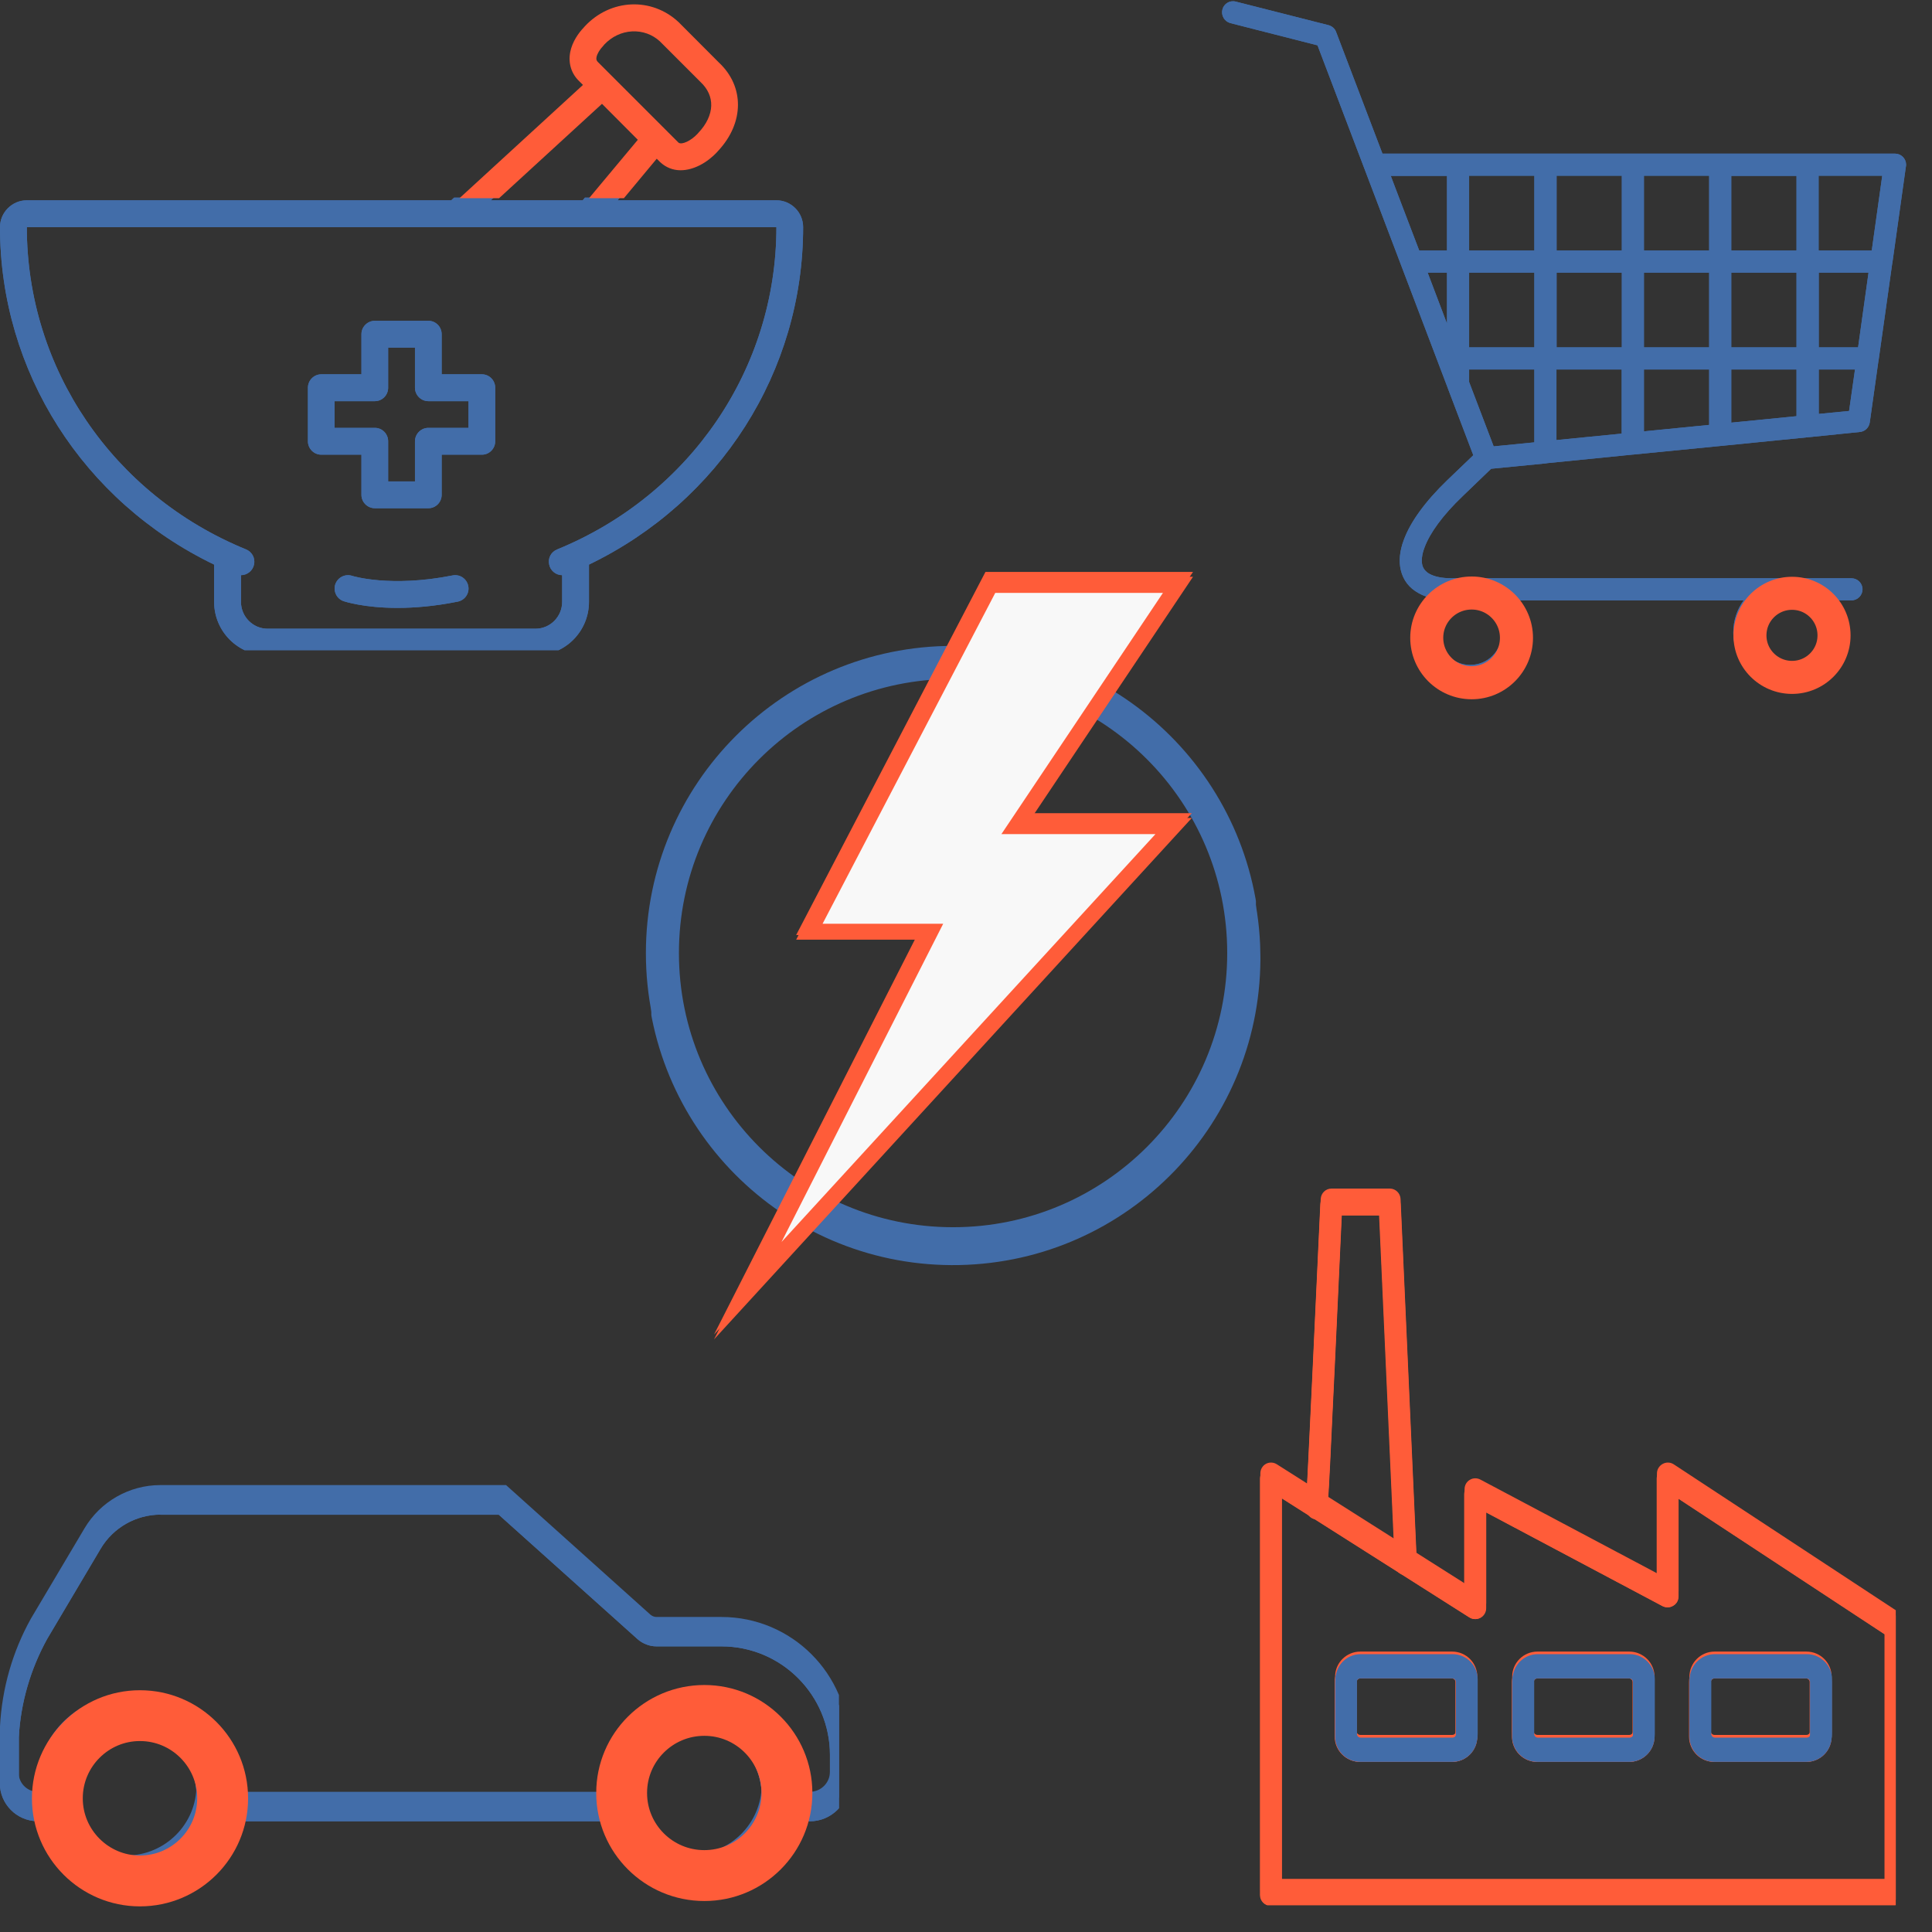 <?xml version="1.0" encoding="UTF-8"?>
<svg xmlns="http://www.w3.org/2000/svg" xmlns:xlink="http://www.w3.org/1999/xlink" width="75" zoomAndPan="magnify" viewBox="0 0 56.25 56.25" height="75" preserveAspectRatio="xMidYMid meet" version="1.0">
  <rect x="0" y="0" width="56.25" height="56.25" fill="#333333" stroke="none"/>
  <defs>
    <clipPath id="464dd73baf">
      <path d="M 0 5.754 L 23.684 5.754 L 23.684 18.93 L 0 18.93 Z M 0 5.754 " clip-rule="nonzero"></path>
    </clipPath>
    <clipPath id="5111a6f05e">
      <path d="M 0 5.754 L 23.684 5.754 L 23.684 18.93 L 0 18.93 Z M 0 5.754 " clip-rule="nonzero"></path>
    </clipPath>
    <clipPath id="3eff832e21">
      <path d="M 0 0 L 23.684 0 L 23.684 5.77 L 0 5.77 Z M 0 0 " clip-rule="nonzero"></path>
    </clipPath>
    <clipPath id="9c3db9759a">
      <path d="M 36.691 42 L 55.195 42 L 55.195 55.469 L 36.691 55.469 Z M 36.691 42 " clip-rule="nonzero"></path>
    </clipPath>
    <clipPath id="6c79953dde">
      <path d="M 38 34.746 L 42 34.746 L 42 46 L 38 46 Z M 38 34.746 " clip-rule="nonzero"></path>
    </clipPath>
    <clipPath id="2f2c4263ca">
      <path d="M 36.68 42 L 55.184 42 L 55.184 55.469 L 36.68 55.469 Z M 36.68 42 " clip-rule="nonzero"></path>
    </clipPath>
    <clipPath id="3c3309d2ab">
      <path d="M 38 34.746 L 42 34.746 L 42 46 L 38 46 Z M 38 34.746 " clip-rule="nonzero"></path>
    </clipPath>
    <clipPath id="4d95edb5bf">
      <path d="M 36.691 42 L 55.195 42 L 55.195 55.312 L 36.691 55.312 Z M 36.691 42 " clip-rule="nonzero"></path>
    </clipPath>
    <clipPath id="82e8d5f257">
      <path d="M 38 34.59 L 42 34.59 L 42 46 L 38 46 Z M 38 34.59 " clip-rule="nonzero"></path>
    </clipPath>
    <clipPath id="9b6a146f72">
      <path d="M 37.801 47.379 L 54.086 47.379 L 54.086 52.559 L 37.801 52.559 Z M 37.801 47.379 " clip-rule="nonzero"></path>
    </clipPath>
    <clipPath id="0e9357e6fa">
      <path d="M 0 43.48 L 24.426 43.48 L 24.426 55 L 0 55 Z M 0 43.48 " clip-rule="nonzero"></path>
    </clipPath>
    <clipPath id="ea438936e4">
      <path d="M 35.535 0 L 55.512 0 L 55.512 19.984 L 35.535 19.984 Z M 35.535 0 " clip-rule="nonzero"></path>
    </clipPath>
    <clipPath id="32dd9e6ec2">
      <path d="M 41.059 16.785 L 44.633 16.785 L 44.633 20.359 L 41.059 20.359 Z M 41.059 16.785 " clip-rule="nonzero"></path>
    </clipPath>
    <clipPath id="77f2960f3e">
      <path d="M 42.848 16.785 C 41.859 16.785 41.059 17.586 41.059 18.57 C 41.059 19.559 41.859 20.359 42.848 20.359 C 43.832 20.359 44.633 19.559 44.633 18.57 C 44.633 17.586 43.832 16.785 42.848 16.785 Z M 42.848 16.785 " clip-rule="nonzero"></path>
    </clipPath>
    <clipPath id="aa3fae3ea6">
      <path d="M 0 43.172 L 24.426 43.172 L 24.426 55 L 0 55 Z M 0 43.172 " clip-rule="nonzero"></path>
    </clipPath>
    <clipPath id="4601e2c830">
      <path d="M 0.93 49.211 L 7.223 49.211 L 7.223 55.504 L 0.93 55.504 Z M 0.93 49.211 " clip-rule="nonzero"></path>
    </clipPath>
    <clipPath id="676c5370f0">
      <path d="M 4.074 49.211 C 2.34 49.211 0.93 50.621 0.93 52.359 C 0.93 54.094 2.34 55.504 4.074 55.504 C 5.812 55.504 7.223 54.094 7.223 52.359 C 7.223 50.621 5.812 49.211 4.074 49.211 Z M 4.074 49.211 " clip-rule="nonzero"></path>
    </clipPath>
    <clipPath id="9d79e0b24c">
      <path d="M 17.359 49.059 L 23.652 49.059 L 23.652 55.348 L 17.359 55.348 Z M 17.359 49.059 " clip-rule="nonzero"></path>
    </clipPath>
    <clipPath id="513fd4ac6b">
      <path d="M 20.508 49.059 C 18.77 49.059 17.359 50.465 17.359 52.203 C 17.359 53.941 18.77 55.348 20.508 55.348 C 22.242 55.348 23.652 53.941 23.652 52.203 C 23.652 50.465 22.242 49.059 20.508 49.059 Z M 20.508 49.059 " clip-rule="nonzero"></path>
    </clipPath>
    <clipPath id="24e9d67f2e">
      <path d="M 50.469 16.793 L 53.879 16.793 L 53.879 20.203 L 50.469 20.203 Z M 50.469 16.793 " clip-rule="nonzero"></path>
    </clipPath>
    <clipPath id="72a6a7f893">
      <path d="M 52.176 16.793 C 51.234 16.793 50.469 17.555 50.469 18.5 C 50.469 19.441 51.234 20.203 52.176 20.203 C 53.117 20.203 53.879 19.441 53.879 18.5 C 53.879 17.555 53.117 16.793 52.176 16.793 Z M 52.176 16.793 " clip-rule="nonzero"></path>
    </clipPath>
    <clipPath id="8d54ada062">
      <path d="M 37.812 47.297 L 54.094 47.297 L 54.094 52.48 L 37.812 52.48 Z M 37.812 47.297 " clip-rule="nonzero"></path>
    </clipPath>
    <clipPath id="72e2fed178">
      <path d="M 18.805 18.805 L 36.566 18.805 L 36.566 36.566 L 18.805 36.566 Z M 18.805 18.805 " clip-rule="nonzero"></path>
    </clipPath>
    <clipPath id="8a95b4ae75">
      <path d="M 27.75 18.805 C 22.809 18.805 18.805 22.809 18.805 27.75 C 18.805 32.691 22.809 36.695 27.75 36.695 C 32.691 36.695 36.695 32.691 36.695 27.75 C 36.695 22.809 32.691 18.805 27.75 18.805 Z M 27.75 18.805 " clip-rule="nonzero"></path>
    </clipPath>
    <clipPath id="e54ab2b47b">
      <path d="M 18 18 L 37 18 L 37 37 L 18 37 Z M 18 18 " clip-rule="nonzero"></path>
    </clipPath>
    <clipPath id="d5442353cd">
      <path d="M 36.871 36.656 L 19.113 37.008 L 18.758 19.25 L 36.52 18.895 Z M 36.871 36.656 " clip-rule="nonzero"></path>
    </clipPath>
    <clipPath id="23a5dd7c1e">
      <path d="M 36.871 36.656 L 18.984 37.012 L 18.629 19.125 L 36.516 18.77 Z M 36.871 36.656 " clip-rule="nonzero"></path>
    </clipPath>
    <clipPath id="973d651686">
      <path d="M 27.926 36.832 C 32.867 36.734 36.793 32.652 36.695 27.711 C 36.594 22.773 32.512 18.848 27.574 18.945 C 22.633 19.043 18.707 23.129 18.809 28.066 C 18.906 33.008 22.988 36.93 27.926 36.832 Z M 27.926 36.832 " clip-rule="nonzero"></path>
    </clipPath>
    <clipPath id="1ea0d2d4b1">
      <path d="M 20.691 16.652 L 34.754 16.652 L 34.754 38.855 L 20.691 38.855 Z M 20.691 16.652 " clip-rule="nonzero"></path>
    </clipPath>
    <clipPath id="a1398a946c">
      <path d="M 21.43 17.172 L 34.012 17.172 L 34.012 37.895 L 21.43 37.895 Z M 21.43 17.172 " clip-rule="nonzero"></path>
    </clipPath>
    <clipPath id="2cf44a57cb">
      <path d="M 20.691 16.793 L 34.754 16.793 L 34.754 38.996 L 20.691 38.996 Z M 20.691 16.793 " clip-rule="nonzero"></path>
    </clipPath>
  </defs>
  <g clip-path="url(#464dd73baf)">
    <path fill="#426da9" d="M 16.223 15.996 C 16.047 16.066 15.949 16.246 15.988 16.43 C 16.02 16.613 16.184 16.746 16.367 16.746 L 16.367 17.523 C 16.367 17.953 16.02 18.305 15.59 18.305 L 7.793 18.305 C 7.363 18.305 7.016 17.953 7.016 17.523 L 7.016 16.746 C 7.199 16.746 7.363 16.613 7.398 16.43 C 7.434 16.246 7.336 16.066 7.164 15.996 C 3.285 14.41 0.781 10.727 0.781 6.613 L 22.605 6.613 C 22.605 10.727 20.098 14.41 16.223 15.996 Z M 17.527 2.863 L 18.57 3.91 L 16.965 5.832 L 14.289 5.832 Z M 17.414 1.652 C 17.375 1.613 17.352 1.578 17.367 1.504 C 17.387 1.406 17.457 1.285 17.566 1.172 L 17.594 1.137 C 17.812 0.906 18.098 0.77 18.402 0.754 C 18.707 0.734 18.996 0.844 19.211 1.043 L 20.391 2.219 C 20.609 2.426 20.715 2.66 20.707 2.922 C 20.699 3.18 20.57 3.457 20.34 3.699 L 20.309 3.734 C 20.117 3.941 19.844 4.066 19.754 3.992 Z M 22.605 5.832 L 17.98 5.832 L 19.121 4.461 L 19.219 4.559 C 19.395 4.723 19.602 4.793 19.816 4.793 C 20.191 4.793 20.59 4.578 20.879 4.266 L 20.91 4.23 C 21.672 3.414 21.676 2.355 20.93 1.66 L 19.754 0.48 C 18.969 -0.25 17.773 -0.195 17.027 0.605 L 16.996 0.641 C 16.848 0.797 16.664 1.047 16.602 1.355 C 16.539 1.684 16.637 1.992 16.871 2.211 L 16.973 2.312 L 13.137 5.832 L 0.781 5.832 C 0.352 5.832 0 6.184 0 6.613 C 0 10.82 2.426 14.602 6.234 16.438 L 6.234 17.523 C 6.234 18.387 6.934 19.082 7.793 19.082 L 15.59 19.082 C 16.449 19.082 17.148 18.387 17.148 17.523 L 17.148 16.438 C 20.957 14.602 23.383 10.82 23.383 6.613 C 23.383 6.184 23.035 5.832 22.605 5.832 " fill-opacity="1" fill-rule="nonzero"></path>
  </g>
  <path fill="#426da9" d="M 13.176 16.754 C 11.367 17.113 10.266 16.77 10.254 16.766 C 10.051 16.699 9.832 16.809 9.762 17.012 C 9.695 17.215 9.805 17.438 10.008 17.504 C 10.043 17.516 10.605 17.699 11.574 17.699 C 12.062 17.699 12.652 17.652 13.328 17.516 C 13.539 17.473 13.676 17.27 13.633 17.059 C 13.59 16.848 13.387 16.711 13.176 16.754 " fill-opacity="1" fill-rule="nonzero"></path>
  <path fill="#426da9" d="M 9.742 11.68 L 10.914 11.68 C 11.129 11.68 11.301 11.504 11.301 11.289 L 11.301 10.121 L 12.082 10.121 L 12.082 11.289 C 12.082 11.504 12.258 11.68 12.473 11.68 L 13.641 11.68 L 13.641 12.457 L 12.473 12.457 C 12.258 12.457 12.082 12.633 12.082 12.848 L 12.082 14.016 L 11.301 14.016 L 11.301 12.848 C 11.301 12.633 11.129 12.457 10.914 12.457 L 9.742 12.457 Z M 9.352 13.238 L 10.523 13.238 L 10.523 14.406 C 10.523 14.621 10.699 14.797 10.914 14.797 L 12.473 14.797 C 12.688 14.797 12.859 14.621 12.859 14.406 L 12.859 13.238 L 14.031 13.238 C 14.246 13.238 14.418 13.062 14.418 12.848 L 14.418 11.289 C 14.418 11.074 14.246 10.898 14.031 10.898 L 12.859 10.898 L 12.859 9.73 C 12.859 9.516 12.688 9.34 12.473 9.34 L 10.914 9.34 C 10.699 9.34 10.523 9.516 10.523 9.73 L 10.523 10.898 L 9.352 10.898 C 9.141 10.898 8.965 11.074 8.965 11.289 L 8.965 12.848 C 8.965 13.062 9.141 13.238 9.352 13.238 " fill-opacity="1" fill-rule="nonzero"></path>
  <g clip-path="url(#5111a6f05e)">
    <path fill="#426da9" d="M 16.223 15.996 C 16.047 16.066 15.949 16.246 15.988 16.43 C 16.02 16.613 16.184 16.746 16.367 16.746 L 16.367 17.523 C 16.367 17.953 16.02 18.305 15.59 18.305 L 7.793 18.305 C 7.363 18.305 7.016 17.953 7.016 17.523 L 7.016 16.746 C 7.199 16.746 7.363 16.613 7.398 16.43 C 7.434 16.246 7.336 16.066 7.164 15.996 C 3.285 14.41 0.781 10.727 0.781 6.613 L 22.605 6.613 C 22.605 10.727 20.098 14.41 16.223 15.996 Z M 17.527 2.863 L 18.57 3.91 L 16.965 5.832 L 14.289 5.832 Z M 17.414 1.652 C 17.375 1.613 17.352 1.578 17.367 1.504 C 17.387 1.406 17.457 1.285 17.566 1.172 L 17.594 1.137 C 17.812 0.906 18.098 0.77 18.402 0.754 C 18.707 0.734 18.996 0.844 19.211 1.043 L 20.391 2.219 C 20.609 2.426 20.715 2.66 20.707 2.922 C 20.699 3.18 20.57 3.457 20.34 3.699 L 20.309 3.734 C 20.117 3.941 19.844 4.066 19.754 3.992 Z M 22.605 5.832 L 17.98 5.832 L 19.121 4.461 L 19.219 4.559 C 19.395 4.723 19.602 4.793 19.816 4.793 C 20.191 4.793 20.59 4.578 20.879 4.266 L 20.91 4.23 C 21.672 3.414 21.676 2.355 20.93 1.66 L 19.754 0.48 C 18.969 -0.25 17.773 -0.195 17.027 0.605 L 16.996 0.641 C 16.848 0.797 16.664 1.047 16.602 1.355 C 16.539 1.684 16.637 1.992 16.871 2.211 L 16.973 2.312 L 13.137 5.832 L 0.781 5.832 C 0.352 5.832 0 6.184 0 6.613 C 0 10.82 2.426 14.602 6.234 16.438 L 6.234 17.523 C 6.234 18.387 6.934 19.082 7.793 19.082 L 15.59 19.082 C 16.449 19.082 17.148 18.387 17.148 17.523 L 17.148 16.438 C 20.957 14.602 23.383 10.82 23.383 6.613 C 23.383 6.184 23.035 5.832 22.605 5.832 " fill-opacity="1" fill-rule="nonzero"></path>
  </g>
  <path fill="#426da9" d="M 13.176 16.754 C 11.367 17.113 10.266 16.77 10.254 16.766 C 10.051 16.699 9.832 16.809 9.762 17.012 C 9.695 17.215 9.805 17.438 10.008 17.504 C 10.043 17.516 10.605 17.699 11.574 17.699 C 12.062 17.699 12.652 17.652 13.328 17.516 C 13.539 17.473 13.676 17.27 13.633 17.059 C 13.59 16.848 13.387 16.711 13.176 16.754 " fill-opacity="1" fill-rule="nonzero"></path>
  <path fill="#426da9" d="M 9.742 11.68 L 10.914 11.68 C 11.129 11.68 11.301 11.504 11.301 11.289 L 11.301 10.121 L 12.082 10.121 L 12.082 11.289 C 12.082 11.504 12.258 11.68 12.473 11.68 L 13.641 11.68 L 13.641 12.457 L 12.473 12.457 C 12.258 12.457 12.082 12.633 12.082 12.848 L 12.082 14.016 L 11.301 14.016 L 11.301 12.848 C 11.301 12.633 11.129 12.457 10.914 12.457 L 9.742 12.457 Z M 9.352 13.238 L 10.523 13.238 L 10.523 14.406 C 10.523 14.621 10.699 14.797 10.914 14.797 L 12.473 14.797 C 12.688 14.797 12.859 14.621 12.859 14.406 L 12.859 13.238 L 14.031 13.238 C 14.246 13.238 14.418 13.062 14.418 12.848 L 14.418 11.289 C 14.418 11.074 14.246 10.898 14.031 10.898 L 12.859 10.898 L 12.859 9.73 C 12.859 9.516 12.688 9.34 12.473 9.34 L 10.914 9.34 C 10.699 9.34 10.523 9.516 10.523 9.73 L 10.523 10.898 L 9.352 10.898 C 9.141 10.898 8.965 11.074 8.965 11.289 L 8.965 12.848 C 8.965 13.062 9.141 13.238 9.352 13.238 " fill-opacity="1" fill-rule="nonzero"></path>
  <g clip-path="url(#3eff832e21)">
    <path fill="#ff5c39" d="M 16.223 16.156 C 16.047 16.227 15.949 16.406 15.988 16.59 C 16.02 16.773 16.184 16.906 16.367 16.906 L 16.367 17.684 C 16.367 18.113 16.02 18.465 15.59 18.465 L 7.793 18.465 C 7.363 18.465 7.016 18.113 7.016 17.684 L 7.016 16.906 C 7.199 16.906 7.363 16.773 7.398 16.59 C 7.434 16.406 7.336 16.227 7.164 16.156 C 3.285 14.57 0.781 10.887 0.781 6.773 L 22.605 6.773 C 22.605 10.887 20.098 14.57 16.223 16.156 Z M 17.527 3.023 L 18.57 4.07 L 16.965 5.992 L 14.289 5.992 Z M 17.414 1.812 C 17.375 1.773 17.352 1.738 17.367 1.664 C 17.387 1.566 17.457 1.445 17.566 1.332 L 17.594 1.297 C 17.812 1.066 18.098 0.93 18.402 0.914 C 18.707 0.898 18.996 1.004 19.211 1.203 L 20.391 2.383 C 20.609 2.586 20.715 2.824 20.707 3.082 C 20.699 3.34 20.57 3.617 20.34 3.859 L 20.309 3.895 C 20.117 4.102 19.844 4.227 19.754 4.152 Z M 22.605 5.992 L 17.98 5.992 L 19.121 4.621 L 19.219 4.719 C 19.395 4.883 19.602 4.957 19.816 4.957 C 20.191 4.957 20.59 4.738 20.879 4.426 L 20.91 4.391 C 21.672 3.574 21.676 2.516 20.93 1.82 L 19.754 0.641 C 18.969 -0.09 17.773 -0.035 17.027 0.766 L 16.996 0.801 C 16.848 0.957 16.664 1.207 16.602 1.516 C 16.539 1.844 16.637 2.152 16.871 2.371 L 16.973 2.473 L 13.137 5.992 L 0.781 5.992 C 0.352 5.992 0 6.344 0 6.773 C 0 10.98 2.426 14.766 6.234 16.598 L 6.234 17.684 C 6.234 18.547 6.934 19.246 7.793 19.246 L 15.59 19.246 C 16.449 19.246 17.148 18.547 17.148 17.684 L 17.148 16.598 C 20.957 14.766 23.383 10.98 23.383 6.773 C 23.383 6.344 23.035 5.992 22.605 5.992 " fill-opacity="1" fill-rule="nonzero"></path>
  </g>
  <g clip-path="url(#9c3db9759a)">
    <path fill="#ff5c39" d="M 37.32 54.859 L 54.879 54.859 L 54.879 47.582 L 48.871 43.633 L 48.871 46.484 C 48.871 46.594 48.816 46.695 48.719 46.75 C 48.625 46.809 48.508 46.812 48.41 46.762 L 43.27 44.031 L 43.27 46.824 C 43.27 46.941 43.207 47.047 43.105 47.102 C 43.004 47.156 42.883 47.152 42.785 47.09 L 37.32 43.621 Z M 55.191 55.488 L 37.008 55.488 C 36.836 55.488 36.695 55.348 36.695 55.176 L 36.695 43.051 C 36.695 42.938 36.758 42.832 36.855 42.777 C 36.957 42.723 37.078 42.727 37.176 42.785 L 42.641 46.254 L 42.641 43.508 C 42.641 43.398 42.699 43.297 42.793 43.238 C 42.887 43.184 43.004 43.18 43.102 43.23 L 48.242 45.961 L 48.242 43.051 C 48.242 42.938 48.309 42.832 48.41 42.773 C 48.512 42.723 48.633 42.727 48.73 42.789 L 55.363 47.148 C 55.453 47.207 55.504 47.305 55.504 47.41 L 55.504 55.176 C 55.504 55.348 55.363 55.488 55.191 55.488 " fill-opacity="1" fill-rule="nonzero"></path>
  </g>
  <path fill="#ff5c39" d="M 39.605 48.867 C 39.547 48.867 39.5 48.914 39.5 48.973 L 39.5 50.562 C 39.5 50.621 39.547 50.668 39.605 50.668 L 42.281 50.668 C 42.34 50.668 42.387 50.621 42.387 50.562 L 42.387 48.973 C 42.387 48.914 42.34 48.867 42.281 48.867 Z M 42.281 51.297 L 39.605 51.297 C 39.199 51.297 38.871 50.969 38.871 50.562 L 38.871 48.973 C 38.871 48.57 39.199 48.242 39.605 48.242 L 42.281 48.242 C 42.684 48.242 43.012 48.57 43.012 48.973 L 43.012 50.562 C 43.012 50.969 42.684 51.297 42.281 51.297 " fill-opacity="1" fill-rule="nonzero"></path>
  <path fill="#ff5c39" d="M 44.762 48.867 C 44.703 48.867 44.656 48.914 44.656 48.973 L 44.656 50.562 C 44.656 50.621 44.703 50.668 44.762 50.668 L 47.438 50.668 C 47.496 50.668 47.543 50.621 47.543 50.562 L 47.543 48.973 C 47.543 48.914 47.496 48.867 47.438 48.867 Z M 47.438 51.297 L 44.762 51.297 C 44.355 51.297 44.027 50.969 44.027 50.562 L 44.027 48.973 C 44.027 48.57 44.355 48.242 44.762 48.242 L 47.438 48.242 C 47.84 48.242 48.172 48.57 48.172 48.973 L 48.172 50.562 C 48.172 50.969 47.84 51.297 47.438 51.297 " fill-opacity="1" fill-rule="nonzero"></path>
  <path fill="#ff5c39" d="M 49.918 48.867 C 49.859 48.867 49.812 48.914 49.812 48.973 L 49.812 50.562 C 49.812 50.621 49.859 50.668 49.918 50.668 L 52.594 50.668 C 52.652 50.668 52.699 50.621 52.699 50.562 L 52.699 48.973 C 52.699 48.914 52.652 48.867 52.594 48.867 Z M 52.594 51.297 L 49.918 51.297 C 49.516 51.297 49.188 50.969 49.188 50.562 L 49.188 48.973 C 49.188 48.57 49.516 48.242 49.918 48.242 L 52.594 48.242 C 53 48.242 53.328 48.57 53.328 48.973 L 53.328 50.562 C 53.328 50.969 53 51.297 52.594 51.297 " fill-opacity="1" fill-rule="nonzero"></path>
  <g clip-path="url(#6c79953dde)">
    <path fill="#ff5c39" d="M 40.934 45.859 C 40.766 45.859 40.629 45.727 40.621 45.559 L 40.164 35.387 L 39.066 35.387 L 38.875 39.512 C 38.82 40.617 38.77 41.723 38.73 42.555 C 38.699 43.191 38.68 43.586 38.648 43.832 C 38.652 43.855 38.656 43.879 38.656 43.902 L 38.641 43.902 C 38.641 43.906 38.641 43.91 38.641 43.91 L 38.656 43.91 L 38.641 43.914 C 38.59 44.242 38.516 44.242 38.332 44.234 C 38.16 44.23 38.023 44.066 38.027 43.895 C 38.027 43.875 38.031 43.855 38.035 43.836 C 38.074 43.215 38.348 37.352 38.453 35.059 C 38.461 34.891 38.598 34.762 38.766 34.762 L 40.465 34.762 C 40.629 34.762 40.77 34.891 40.777 35.059 L 41.246 45.531 C 41.254 45.703 41.121 45.848 40.949 45.855 C 40.945 45.859 40.938 45.859 40.934 45.859 " fill-opacity="1" fill-rule="nonzero"></path>
  </g>
  <g clip-path="url(#2f2c4263ca)">
    <path fill="#ff5c39" d="M 37.312 54.859 L 54.867 54.859 L 54.867 47.582 L 48.863 43.633 L 48.863 46.484 C 48.863 46.594 48.805 46.695 48.711 46.75 C 48.617 46.809 48.5 46.812 48.402 46.762 L 43.258 44.031 L 43.258 46.824 C 43.258 46.941 43.195 47.047 43.094 47.102 C 42.996 47.156 42.871 47.152 42.777 47.09 L 37.312 43.621 Z M 55.18 55.488 L 36.996 55.488 C 36.824 55.488 36.684 55.348 36.684 55.176 L 36.684 43.051 C 36.684 42.938 36.746 42.832 36.848 42.777 C 36.945 42.723 37.07 42.727 37.164 42.785 L 42.629 46.254 L 42.629 43.508 C 42.629 43.398 42.688 43.297 42.781 43.238 C 42.875 43.184 42.992 43.18 43.09 43.23 L 48.234 45.961 L 48.234 43.051 C 48.234 42.938 48.297 42.832 48.398 42.773 C 48.5 42.723 48.625 42.727 48.719 42.789 L 55.352 47.148 C 55.441 47.207 55.496 47.305 55.496 47.41 L 55.496 55.176 C 55.496 55.348 55.355 55.488 55.18 55.488 " fill-opacity="1" fill-rule="nonzero"></path>
  </g>
  <path fill="#ff5c39" d="M 39.594 48.867 C 39.535 48.867 39.488 48.914 39.488 48.973 L 39.488 50.562 C 39.488 50.621 39.535 50.668 39.594 50.668 L 42.27 50.668 C 42.328 50.668 42.375 50.621 42.375 50.562 L 42.375 48.973 C 42.375 48.914 42.328 48.867 42.27 48.867 Z M 42.27 51.297 L 39.594 51.297 C 39.191 51.297 38.859 50.969 38.859 50.562 L 38.859 48.973 C 38.859 48.57 39.191 48.242 39.594 48.242 L 42.27 48.242 C 42.676 48.242 43.004 48.57 43.004 48.973 L 43.004 50.562 C 43.004 50.969 42.676 51.297 42.27 51.297 " fill-opacity="1" fill-rule="nonzero"></path>
  <path fill="#ff5c39" d="M 44.75 48.867 C 44.691 48.867 44.645 48.914 44.645 48.973 L 44.645 50.562 C 44.645 50.621 44.691 50.668 44.75 50.668 L 47.426 50.668 C 47.484 50.668 47.531 50.621 47.531 50.562 L 47.531 48.973 C 47.531 48.914 47.484 48.867 47.426 48.867 Z M 47.426 51.297 L 44.75 51.297 C 44.348 51.297 44.02 50.969 44.02 50.562 L 44.02 48.973 C 44.02 48.57 44.348 48.242 44.75 48.242 L 47.426 48.242 C 47.832 48.242 48.16 48.57 48.16 48.973 L 48.16 50.562 C 48.16 50.969 47.832 51.297 47.426 51.297 " fill-opacity="1" fill-rule="nonzero"></path>
  <path fill="#ff5c39" d="M 49.906 48.867 C 49.852 48.867 49.805 48.914 49.805 48.973 L 49.805 50.562 C 49.805 50.621 49.852 50.668 49.906 50.668 L 52.586 50.668 C 52.641 50.668 52.688 50.621 52.688 50.562 L 52.688 48.973 C 52.688 48.914 52.641 48.867 52.586 48.867 Z M 52.586 51.297 L 49.906 51.297 C 49.504 51.297 49.176 50.969 49.176 50.562 L 49.176 48.973 C 49.176 48.57 49.504 48.242 49.906 48.242 L 52.586 48.242 C 52.988 48.242 53.316 48.57 53.316 48.973 L 53.316 50.562 C 53.316 50.969 52.988 51.297 52.586 51.297 " fill-opacity="1" fill-rule="nonzero"></path>
  <g clip-path="url(#3c3309d2ab)">
    <path fill="#ff5c39" d="M 40.922 45.859 C 40.758 45.859 40.617 45.727 40.609 45.559 L 40.152 35.387 L 39.055 35.387 L 38.863 39.512 C 38.812 40.617 38.758 41.723 38.719 42.555 C 38.688 43.191 38.668 43.586 38.641 43.832 C 38.645 43.855 38.645 43.879 38.645 43.902 L 38.629 43.902 C 38.629 43.906 38.629 43.91 38.629 43.91 L 38.645 43.91 L 38.629 43.914 C 38.582 44.242 38.504 44.242 38.32 44.234 C 38.148 44.23 38.016 44.066 38.016 43.895 C 38.02 43.875 38.02 43.855 38.023 43.836 C 38.062 43.215 38.336 37.352 38.441 35.059 C 38.449 34.891 38.59 34.762 38.758 34.762 L 40.453 34.762 C 40.621 34.762 40.758 34.891 40.766 35.059 L 41.238 45.531 C 41.246 45.703 41.109 45.848 40.938 45.855 C 40.934 45.859 40.93 45.859 40.922 45.859 " fill-opacity="1" fill-rule="nonzero"></path>
  </g>
  <g clip-path="url(#4d95edb5bf)">
    <path fill="#ff5c39" d="M 37.32 54.703 L 54.879 54.703 L 54.879 47.426 L 48.871 43.48 L 48.871 46.328 C 48.871 46.438 48.816 46.539 48.719 46.598 C 48.625 46.652 48.508 46.656 48.41 46.605 L 43.27 43.875 L 43.27 46.672 C 43.27 46.785 43.207 46.891 43.105 46.945 C 43.004 47 42.883 46.996 42.785 46.938 L 37.32 43.469 Z M 55.191 55.332 L 37.008 55.332 C 36.836 55.332 36.695 55.191 36.695 55.02 L 36.695 42.898 C 36.695 42.781 36.758 42.676 36.855 42.621 C 36.957 42.566 37.078 42.57 37.176 42.633 L 42.641 46.098 L 42.641 43.355 C 42.641 43.242 42.699 43.141 42.793 43.086 C 42.887 43.027 43.004 43.027 43.102 43.078 L 48.242 45.805 L 48.242 42.898 C 48.242 42.781 48.309 42.676 48.41 42.621 C 48.512 42.566 48.633 42.57 48.73 42.633 L 55.363 46.992 C 55.453 47.051 55.504 47.152 55.504 47.258 L 55.504 55.02 C 55.504 55.191 55.363 55.332 55.191 55.332 " fill-opacity="1" fill-rule="nonzero"></path>
  </g>
  <path fill="#ff5c39" d="M 39.605 48.715 C 39.547 48.715 39.5 48.762 39.5 48.816 L 39.5 50.41 C 39.5 50.465 39.547 50.512 39.605 50.512 L 42.281 50.512 C 42.34 50.512 42.387 50.465 42.387 50.41 L 42.387 48.816 C 42.387 48.762 42.34 48.715 42.281 48.715 Z M 42.281 51.141 L 39.605 51.141 C 39.199 51.141 38.871 50.812 38.871 50.41 L 38.871 48.816 C 38.871 48.414 39.199 48.086 39.605 48.086 L 42.281 48.086 C 42.684 48.086 43.012 48.414 43.012 48.816 L 43.012 50.41 C 43.012 50.812 42.684 51.141 42.281 51.141 " fill-opacity="1" fill-rule="nonzero"></path>
  <path fill="#ff5c39" d="M 44.762 48.715 C 44.703 48.715 44.656 48.762 44.656 48.816 L 44.656 50.41 C 44.656 50.465 44.703 50.512 44.762 50.512 L 47.438 50.512 C 47.496 50.512 47.543 50.465 47.543 50.41 L 47.543 48.816 C 47.543 48.762 47.496 48.715 47.438 48.715 Z M 47.438 51.141 L 44.762 51.141 C 44.355 51.141 44.027 50.812 44.027 50.41 L 44.027 48.816 C 44.027 48.414 44.355 48.086 44.762 48.086 L 47.438 48.086 C 47.84 48.086 48.172 48.414 48.172 48.816 L 48.172 50.41 C 48.172 50.812 47.84 51.141 47.438 51.141 " fill-opacity="1" fill-rule="nonzero"></path>
  <path fill="#ff5c39" d="M 49.918 48.715 C 49.859 48.715 49.812 48.762 49.812 48.816 L 49.812 50.41 C 49.812 50.465 49.859 50.512 49.918 50.512 L 52.594 50.512 C 52.652 50.512 52.699 50.465 52.699 50.41 L 52.699 48.816 C 52.699 48.762 52.652 48.715 52.594 48.715 Z M 52.594 51.141 L 49.918 51.141 C 49.516 51.141 49.188 50.812 49.188 50.41 L 49.188 48.816 C 49.188 48.414 49.516 48.086 49.918 48.086 L 52.594 48.086 C 53 48.086 53.328 48.414 53.328 48.816 L 53.328 50.41 C 53.328 50.812 53 51.141 52.594 51.141 " fill-opacity="1" fill-rule="nonzero"></path>
  <g clip-path="url(#82e8d5f257)">
    <path fill="#ff5c39" d="M 40.934 45.703 C 40.766 45.703 40.629 45.57 40.621 45.402 L 40.164 35.234 L 39.066 35.234 L 38.875 39.359 C 38.82 40.465 38.77 41.57 38.73 42.398 C 38.699 43.035 38.68 43.43 38.648 43.68 C 38.652 43.699 38.656 43.723 38.656 43.75 L 38.641 43.75 C 38.641 43.75 38.641 43.754 38.641 43.758 L 38.656 43.758 L 38.641 43.758 C 38.59 44.086 38.516 44.086 38.332 44.078 C 38.16 44.074 38.023 43.91 38.027 43.738 C 38.027 43.719 38.031 43.699 38.035 43.684 C 38.074 43.059 38.348 37.195 38.453 34.906 C 38.461 34.738 38.598 34.605 38.766 34.605 L 40.465 34.605 C 40.629 34.605 40.77 34.738 40.777 34.906 L 41.246 45.375 C 41.254 45.547 41.121 45.695 40.949 45.703 C 40.945 45.703 40.938 45.703 40.934 45.703 " fill-opacity="1" fill-rule="nonzero"></path>
  </g>
  <g clip-path="url(#9b6a146f72)">
    <path fill="#426da9" d="M 37.32 54.859 L 54.879 54.859 L 54.879 47.582 L 48.871 43.633 L 48.871 46.484 C 48.871 46.594 48.816 46.695 48.719 46.75 C 48.625 46.809 48.508 46.812 48.41 46.762 L 43.27 44.031 L 43.27 46.824 C 43.27 46.941 43.207 47.047 43.105 47.102 C 43.004 47.156 42.883 47.152 42.785 47.09 L 37.32 43.621 Z M 55.191 55.488 L 37.008 55.488 C 36.836 55.488 36.695 55.348 36.695 55.176 L 36.695 43.051 C 36.695 42.938 36.758 42.832 36.855 42.777 C 36.957 42.723 37.078 42.727 37.176 42.785 L 42.641 46.254 L 42.641 43.508 C 42.641 43.398 42.699 43.297 42.793 43.238 C 42.887 43.184 43.004 43.18 43.102 43.23 L 48.242 45.961 L 48.242 43.051 C 48.242 42.938 48.309 42.832 48.41 42.773 C 48.512 42.723 48.633 42.727 48.73 42.789 L 55.363 47.148 C 55.453 47.207 55.504 47.305 55.504 47.41 L 55.504 55.176 C 55.504 55.348 55.363 55.488 55.191 55.488 " fill-opacity="1" fill-rule="nonzero"></path>
  </g>
  <path fill="#426da9" d="M 39.605 48.867 C 39.547 48.867 39.5 48.914 39.5 48.973 L 39.5 50.562 C 39.5 50.621 39.547 50.668 39.605 50.668 L 42.281 50.668 C 42.34 50.668 42.387 50.621 42.387 50.562 L 42.387 48.973 C 42.387 48.914 42.34 48.867 42.281 48.867 Z M 42.281 51.297 L 39.605 51.297 C 39.199 51.297 38.871 50.969 38.871 50.562 L 38.871 48.973 C 38.871 48.57 39.199 48.242 39.605 48.242 L 42.281 48.242 C 42.684 48.242 43.012 48.57 43.012 48.973 L 43.012 50.562 C 43.012 50.969 42.684 51.297 42.281 51.297 " fill-opacity="1" fill-rule="nonzero"></path>
  <path fill="#426da9" d="M 44.762 48.867 C 44.703 48.867 44.656 48.914 44.656 48.973 L 44.656 50.562 C 44.656 50.621 44.703 50.668 44.762 50.668 L 47.438 50.668 C 47.496 50.668 47.543 50.621 47.543 50.562 L 47.543 48.973 C 47.543 48.914 47.496 48.867 47.438 48.867 Z M 47.438 51.297 L 44.762 51.297 C 44.355 51.297 44.027 50.969 44.027 50.562 L 44.027 48.973 C 44.027 48.57 44.355 48.242 44.762 48.242 L 47.438 48.242 C 47.84 48.242 48.172 48.57 48.172 48.973 L 48.172 50.562 C 48.172 50.969 47.84 51.297 47.438 51.297 " fill-opacity="1" fill-rule="nonzero"></path>
  <path fill="#426da9" d="M 49.918 48.867 C 49.859 48.867 49.812 48.914 49.812 48.973 L 49.812 50.562 C 49.812 50.621 49.859 50.668 49.918 50.668 L 52.594 50.668 C 52.652 50.668 52.699 50.621 52.699 50.562 L 52.699 48.973 C 52.699 48.914 52.652 48.867 52.594 48.867 Z M 52.594 51.297 L 49.918 51.297 C 49.516 51.297 49.188 50.969 49.188 50.562 L 49.188 48.973 C 49.188 48.57 49.516 48.242 49.918 48.242 L 52.594 48.242 C 53 48.242 53.328 48.57 53.328 48.973 L 53.328 50.562 C 53.328 50.969 53 51.297 52.594 51.297 " fill-opacity="1" fill-rule="nonzero"></path>
  <g clip-path="url(#0e9357e6fa)">
    <path fill="#426da9" d="M 20.07 50.234 C 21.199 50.199 22.141 51.09 22.176 52.219 C 22.176 52.238 22.176 52.258 22.176 52.277 C 22.168 53.406 21.246 54.316 20.121 54.309 C 19 54.301 18.094 53.395 18.086 52.277 C 18.086 51.172 18.969 50.266 20.07 50.234 Z M 3.625 50.223 C 4.754 50.195 5.691 51.09 5.719 52.219 C 5.719 52.238 5.719 52.258 5.719 52.277 C 5.73 53.406 4.816 54.328 3.688 54.336 C 2.559 54.344 1.637 53.43 1.629 52.301 C 1.629 52.293 1.629 52.285 1.629 52.277 C 1.625 51.164 2.512 50.254 3.625 50.223 Z M 4.668 44.102 L 14.523 44.102 L 18.566 47.727 C 18.719 47.859 18.914 47.934 19.113 47.934 L 21.004 47.934 C 22.75 47.934 24.164 49.352 24.164 51.098 L 24.164 51.895 C 24.164 52.215 23.902 52.48 23.578 52.48 L 22.719 52.48 C 22.828 51.051 21.762 49.801 20.336 49.691 C 18.902 49.578 17.656 50.648 17.547 52.074 C 17.535 52.211 17.535 52.344 17.547 52.477 L 6.262 52.477 C 6.371 51.047 5.305 49.801 3.875 49.691 C 2.445 49.582 1.199 50.652 1.09 52.078 C 1.078 52.211 1.078 52.344 1.09 52.477 C 0.812 52.469 0.586 52.266 0.547 51.996 L 0.547 50.582 C 0.602 49.578 0.887 48.598 1.375 47.715 L 2.934 45.086 C 3.297 44.477 3.957 44.102 4.668 44.098 Z M 4.668 43.551 C 3.762 43.551 2.922 44.027 2.461 44.809 L 0.898 47.441 C 0.363 48.402 0.059 49.473 0 50.566 L 0 52.023 C 0.059 52.625 0.59 53.07 1.191 53.02 C 1.602 54.395 3.047 55.172 4.422 54.762 C 5.254 54.512 5.91 53.863 6.16 53.027 L 17.648 53.027 C 18.062 54.398 19.508 55.176 20.879 54.762 C 21.711 54.512 22.363 53.859 22.617 53.027 L 23.578 53.027 C 24.203 53.027 24.715 52.52 24.715 51.895 L 24.715 51.098 C 24.715 49.047 23.051 47.387 21.004 47.387 L 19.113 47.387 C 19.047 47.387 18.984 47.359 18.934 47.316 L 14.734 43.551 L 4.668 43.551 " fill-opacity="1" fill-rule="nonzero"></path>
    <path fill="#426da9" d="M 20.07 50.234 C 21.199 50.199 22.141 51.09 22.176 52.219 C 22.176 52.238 22.176 52.258 22.176 52.277 C 22.168 53.406 21.246 54.316 20.121 54.309 C 19 54.301 18.094 53.395 18.086 52.277 C 18.086 51.172 18.969 50.266 20.07 50.234 Z M 3.625 50.223 C 4.754 50.195 5.691 51.09 5.719 52.219 C 5.719 52.238 5.719 52.258 5.719 52.277 C 5.73 53.406 4.816 54.328 3.688 54.336 C 2.559 54.344 1.637 53.43 1.629 52.301 C 1.629 52.293 1.629 52.285 1.629 52.277 C 1.625 51.164 2.512 50.254 3.625 50.223 Z M 4.668 44.102 L 14.523 44.102 L 18.566 47.727 C 18.719 47.859 18.914 47.934 19.113 47.934 L 21.004 47.934 C 22.75 47.934 24.164 49.352 24.164 51.098 L 24.164 51.895 C 24.164 52.215 23.902 52.48 23.578 52.48 L 22.719 52.48 C 22.828 51.051 21.762 49.801 20.336 49.691 C 18.902 49.578 17.656 50.648 17.547 52.074 C 17.535 52.211 17.535 52.344 17.547 52.477 L 6.262 52.477 C 6.371 51.047 5.305 49.801 3.875 49.691 C 2.445 49.582 1.199 50.652 1.09 52.078 C 1.078 52.211 1.078 52.344 1.09 52.477 C 0.812 52.469 0.586 52.266 0.547 51.996 L 0.547 50.582 C 0.602 49.578 0.887 48.598 1.375 47.715 L 2.934 45.086 C 3.297 44.477 3.957 44.102 4.668 44.098 Z M 4.668 43.551 C 3.762 43.551 2.922 44.027 2.461 44.809 L 0.898 47.441 C 0.363 48.402 0.059 49.473 0 50.566 L 0 52.023 C 0.059 52.625 0.59 53.07 1.191 53.02 C 1.602 54.395 3.047 55.172 4.422 54.762 C 5.254 54.512 5.91 53.863 6.16 53.027 L 17.648 53.027 C 18.062 54.398 19.508 55.176 20.879 54.762 C 21.711 54.512 22.363 53.859 22.617 53.027 L 23.578 53.027 C 24.203 53.027 24.715 52.52 24.715 51.895 L 24.715 51.098 C 24.715 49.047 23.051 47.387 21.004 47.387 L 19.113 47.387 C 19.047 47.387 18.984 47.359 18.934 47.316 L 14.734 43.551 L 4.668 43.551 " fill-opacity="1" fill-rule="nonzero"></path>
  </g>
  <g clip-path="url(#ea438936e4)">
    <path fill="#426da9" d="M 55.09 7.684 C 55.094 7.672 55.094 7.656 55.098 7.641 L 55.488 4.863 C 55.492 4.844 55.496 4.82 55.496 4.797 C 55.496 4.617 55.352 4.473 55.172 4.473 L 52.629 4.473 C 52.629 4.473 52.629 4.473 52.625 4.473 L 50.086 4.473 C 50.082 4.473 50.082 4.473 50.082 4.473 L 47.543 4.473 C 47.543 4.473 47.543 4.473 47.539 4.473 C 47.539 4.473 47.535 4.473 47.535 4.473 L 45 4.473 C 45 4.473 44.996 4.473 44.996 4.473 C 44.992 4.473 44.992 4.473 44.988 4.473 L 42.457 4.473 C 42.457 4.473 42.453 4.473 42.449 4.473 C 42.449 4.473 42.445 4.473 42.445 4.473 L 40.25 4.473 L 38.902 0.934 C 38.867 0.832 38.781 0.762 38.684 0.734 L 35.98 0.047 C 35.809 0 35.633 0.105 35.59 0.277 C 35.547 0.449 35.648 0.625 35.82 0.672 L 38.359 1.32 L 40.188 6.129 L 41.859 10.527 C 41.863 10.543 41.871 10.555 41.875 10.57 L 42.141 11.27 C 42.145 11.281 42.152 11.297 42.156 11.312 L 42.895 13.254 L 42.141 13.977 C 41.488 14.605 41.062 15.203 40.875 15.711 C 40.75 16.039 40.723 16.344 40.785 16.602 C 40.855 16.891 41.027 17.121 41.309 17.273 C 41.402 17.324 41.504 17.367 41.621 17.398 C 41.379 17.676 41.23 18.039 41.23 18.434 C 41.23 18.855 41.398 19.242 41.672 19.523 L 41.691 19.547 C 41.977 19.832 42.367 20.008 42.805 20.008 C 43.238 20.008 43.629 19.828 43.914 19.547 L 43.914 19.543 C 44.199 19.258 44.375 18.867 44.375 18.434 C 44.375 18.074 44.254 17.746 44.051 17.48 L 50.766 17.48 C 50.578 17.742 50.465 18.059 50.465 18.406 C 50.465 18.832 50.633 19.215 50.906 19.5 L 50.926 19.52 C 51.211 19.805 51.602 19.98 52.035 19.98 C 52.469 19.98 52.863 19.805 53.148 19.52 L 53.148 19.516 C 53.434 19.234 53.609 18.84 53.609 18.406 C 53.609 18.062 53.496 17.742 53.305 17.48 L 53.902 17.48 C 54.082 17.48 54.227 17.336 54.227 17.156 C 54.227 16.98 54.082 16.836 53.902 16.836 C 53.902 16.836 42.262 16.836 42.262 16.836 C 41.98 16.836 41.766 16.789 41.617 16.707 C 41.508 16.645 41.438 16.559 41.41 16.453 C 41.379 16.316 41.398 16.141 41.477 15.934 C 41.633 15.516 42.004 15 42.59 14.441 L 43.414 13.648 L 45.004 13.492 C 45.02 13.488 45.035 13.488 45.051 13.484 L 47.551 13.234 C 47.566 13.234 47.578 13.234 47.594 13.23 L 50.094 12.984 C 50.109 12.98 50.125 12.98 50.137 12.98 L 52.641 12.73 C 52.652 12.727 52.668 12.727 52.68 12.727 L 54.137 12.578 C 54.289 12.57 54.414 12.457 54.438 12.301 L 54.691 10.504 C 54.695 10.488 54.695 10.477 54.699 10.461 Z M 43.457 19.09 C 43.293 19.258 43.059 19.359 42.805 19.359 C 42.547 19.359 42.316 19.258 42.148 19.09 L 42.133 19.074 C 41.977 18.91 41.879 18.684 41.879 18.434 C 41.879 18.176 41.98 17.945 42.148 17.777 C 42.316 17.613 42.547 17.508 42.805 17.508 C 43.059 17.508 43.293 17.613 43.457 17.777 L 43.473 17.793 C 43.633 17.961 43.73 18.184 43.73 18.434 C 43.73 18.691 43.625 18.922 43.457 19.09 Z M 52.691 17.75 L 52.707 17.766 C 52.863 17.934 52.961 18.156 52.961 18.406 C 52.961 18.664 52.859 18.895 52.691 19.062 C 52.523 19.23 52.293 19.332 52.035 19.332 C 51.781 19.332 51.551 19.23 51.383 19.062 L 51.367 19.047 C 51.207 18.883 51.109 18.656 51.109 18.406 C 51.109 18.148 51.215 17.918 51.383 17.75 C 51.547 17.586 51.781 17.48 52.035 17.48 C 52.293 17.48 52.523 17.586 52.691 17.75 Z M 43.488 12.996 L 42.773 11.121 L 42.773 10.758 L 44.672 10.758 L 44.672 12.879 Z M 49.762 7.293 L 47.863 7.293 L 47.863 5.117 L 49.762 5.117 C 49.762 5.547 49.762 6.355 49.762 7.293 Z M 50.406 5.121 L 52.305 5.121 L 52.305 7.293 L 50.406 7.293 Z M 47.863 7.938 L 49.762 7.938 C 49.762 8.66 49.762 9.422 49.762 10.113 L 47.863 10.113 Z M 47.219 10.113 L 45.32 10.113 L 45.32 7.938 L 47.219 7.938 Z M 47.219 7.293 L 45.32 7.293 L 45.32 5.117 L 47.219 5.117 Z M 44.672 7.293 L 42.773 7.293 L 42.773 5.117 L 44.672 5.117 Z M 44.672 7.938 L 44.672 10.113 L 42.773 10.113 L 42.773 7.938 Z M 42.129 9.422 L 41.566 7.938 L 42.129 7.938 Z M 45.316 10.758 L 47.215 10.758 L 47.215 12.625 L 45.316 12.812 Z M 47.863 10.758 L 49.762 10.758 C 49.762 11.461 49.762 12.039 49.762 12.371 L 47.863 12.559 Z M 50.406 10.758 L 52.305 10.758 L 52.305 12.117 L 50.406 12.305 Z M 50.406 10.113 L 50.406 7.938 L 52.305 7.938 L 52.305 10.113 Z M 52.953 7.938 L 54.402 7.938 L 54.098 10.113 L 52.953 10.113 Z M 54.496 7.293 L 52.949 7.293 L 52.949 5.117 L 54.801 5.117 Z M 42.129 5.121 L 42.129 7.293 L 41.32 7.293 L 40.789 5.902 L 40.492 5.121 Z M 52.953 12.051 L 52.953 10.758 L 54.008 10.758 L 53.836 11.965 Z M 52.953 12.051 " fill-opacity="1" fill-rule="nonzero"></path>
    <path fill="#426da9" d="M 55.09 7.684 C 55.094 7.672 55.094 7.656 55.098 7.641 L 55.488 4.863 C 55.492 4.844 55.496 4.82 55.496 4.797 C 55.496 4.617 55.352 4.473 55.172 4.473 L 52.629 4.473 C 52.629 4.473 52.629 4.473 52.625 4.473 L 50.086 4.473 C 50.082 4.473 50.082 4.473 50.082 4.473 L 47.543 4.473 C 47.543 4.473 47.543 4.473 47.539 4.473 C 47.539 4.473 47.535 4.473 47.535 4.473 L 45 4.473 C 45 4.473 44.996 4.473 44.996 4.473 C 44.992 4.473 44.992 4.473 44.988 4.473 L 42.457 4.473 C 42.457 4.473 42.453 4.473 42.449 4.473 C 42.449 4.473 42.445 4.473 42.445 4.473 L 40.25 4.473 L 38.902 0.934 C 38.867 0.832 38.781 0.762 38.684 0.734 L 35.98 0.047 C 35.809 0 35.633 0.105 35.59 0.277 C 35.547 0.449 35.648 0.625 35.82 0.672 L 38.359 1.32 L 40.188 6.129 L 41.859 10.527 C 41.863 10.543 41.871 10.555 41.875 10.57 L 42.141 11.27 C 42.145 11.281 42.152 11.297 42.156 11.312 L 42.895 13.254 L 42.141 13.977 C 41.488 14.605 41.062 15.203 40.875 15.711 C 40.75 16.039 40.723 16.344 40.785 16.602 C 40.855 16.891 41.027 17.121 41.309 17.273 C 41.402 17.324 41.504 17.367 41.621 17.398 C 41.379 17.676 41.23 18.039 41.23 18.434 C 41.23 18.855 41.398 19.242 41.672 19.523 L 41.691 19.547 C 41.977 19.832 42.367 20.008 42.805 20.008 C 43.238 20.008 43.629 19.828 43.914 19.547 L 43.914 19.543 C 44.199 19.258 44.375 18.867 44.375 18.434 C 44.375 18.074 44.254 17.746 44.051 17.48 L 50.766 17.48 C 50.578 17.742 50.465 18.059 50.465 18.406 C 50.465 18.832 50.633 19.215 50.906 19.5 L 50.926 19.52 C 51.211 19.805 51.602 19.98 52.035 19.98 C 52.469 19.98 52.863 19.805 53.148 19.52 L 53.148 19.516 C 53.434 19.234 53.609 18.84 53.609 18.406 C 53.609 18.062 53.496 17.742 53.305 17.48 L 53.902 17.48 C 54.082 17.48 54.227 17.336 54.227 17.156 C 54.227 16.98 54.082 16.836 53.902 16.836 C 53.902 16.836 42.262 16.836 42.262 16.836 C 41.98 16.836 41.766 16.789 41.617 16.707 C 41.508 16.645 41.438 16.559 41.41 16.453 C 41.379 16.316 41.398 16.141 41.477 15.934 C 41.633 15.516 42.004 15 42.59 14.441 L 43.414 13.648 L 45.004 13.492 C 45.02 13.488 45.035 13.488 45.051 13.484 L 47.551 13.234 C 47.566 13.234 47.578 13.234 47.594 13.23 L 50.094 12.984 C 50.109 12.98 50.125 12.98 50.137 12.98 L 52.641 12.73 C 52.652 12.727 52.668 12.727 52.68 12.727 L 54.137 12.578 C 54.289 12.57 54.414 12.457 54.438 12.301 L 54.691 10.504 C 54.695 10.488 54.695 10.477 54.699 10.461 Z M 43.457 19.09 C 43.293 19.258 43.059 19.359 42.805 19.359 C 42.547 19.359 42.316 19.258 42.148 19.09 L 42.133 19.074 C 41.977 18.91 41.879 18.684 41.879 18.434 C 41.879 18.176 41.98 17.945 42.148 17.777 C 42.316 17.613 42.547 17.508 42.805 17.508 C 43.059 17.508 43.293 17.613 43.457 17.777 L 43.473 17.793 C 43.633 17.961 43.73 18.184 43.73 18.434 C 43.73 18.691 43.625 18.922 43.457 19.09 Z M 52.691 17.75 L 52.707 17.766 C 52.863 17.934 52.961 18.156 52.961 18.406 C 52.961 18.664 52.859 18.895 52.691 19.062 C 52.523 19.23 52.293 19.332 52.035 19.332 C 51.781 19.332 51.551 19.23 51.383 19.062 L 51.367 19.047 C 51.207 18.883 51.109 18.656 51.109 18.406 C 51.109 18.148 51.215 17.918 51.383 17.75 C 51.547 17.586 51.781 17.48 52.035 17.48 C 52.293 17.48 52.523 17.586 52.691 17.75 Z M 43.488 12.996 L 42.773 11.121 L 42.773 10.758 L 44.672 10.758 L 44.672 12.879 Z M 49.762 7.293 L 47.863 7.293 L 47.863 5.117 L 49.762 5.117 C 49.762 5.547 49.762 6.355 49.762 7.293 Z M 50.406 5.121 L 52.305 5.121 L 52.305 7.293 L 50.406 7.293 Z M 47.863 7.938 L 49.762 7.938 C 49.762 8.66 49.762 9.422 49.762 10.113 L 47.863 10.113 Z M 47.219 10.113 L 45.32 10.113 L 45.32 7.938 L 47.219 7.938 Z M 47.219 7.293 L 45.32 7.293 L 45.32 5.117 L 47.219 5.117 Z M 44.672 7.293 L 42.773 7.293 L 42.773 5.117 L 44.672 5.117 Z M 44.672 7.938 L 44.672 10.113 L 42.773 10.113 L 42.773 7.938 Z M 42.129 9.422 L 41.566 7.938 L 42.129 7.938 Z M 45.316 10.758 L 47.215 10.758 L 47.215 12.625 L 45.316 12.812 Z M 47.863 10.758 L 49.762 10.758 C 49.762 11.461 49.762 12.039 49.762 12.371 L 47.863 12.559 Z M 50.406 10.758 L 52.305 10.758 L 52.305 12.117 L 50.406 12.305 Z M 50.406 10.113 L 50.406 7.938 L 52.305 7.938 L 52.305 10.113 Z M 52.953 7.938 L 54.402 7.938 L 54.098 10.113 L 52.953 10.113 Z M 54.496 7.293 L 52.949 7.293 L 52.949 5.117 L 54.801 5.117 Z M 42.129 5.121 L 42.129 7.293 L 41.32 7.293 L 40.789 5.902 L 40.492 5.121 Z M 52.953 12.051 L 52.953 10.758 L 54.008 10.758 L 53.836 11.965 Z M 52.953 12.051 " fill-opacity="1" fill-rule="nonzero"></path>
  </g>
  <g clip-path="url(#32dd9e6ec2)">
    <g clip-path="url(#77f2960f3e)">
      <path stroke-linecap="butt" transform="matrix(0.74, 0, 0, 0.74, 41.059, 16.784)" fill="none" stroke-linejoin="miter" d="M 2.417 0.001 C 1.081 0.001 -0.001 1.083 -0.001 2.413 C -0.001 3.748 1.081 4.83 2.417 4.83 C 3.747 4.83 4.829 3.748 4.829 2.413 C 4.829 1.083 3.747 0.001 2.417 0.001 Z M 2.417 0.001 " stroke="#ff5c39" stroke-width="2.6" stroke-opacity="1" stroke-miterlimit="4"></path>
    </g>
  </g>
  <g clip-path="url(#aa3fae3ea6)">
    <path fill="#426da9" d="M 20.07 49.922 C 21.199 49.891 22.141 50.777 22.176 51.906 C 22.176 51.93 22.176 51.949 22.176 51.969 C 22.168 53.098 21.246 54.004 20.121 53.996 C 19 53.992 18.094 53.086 18.086 51.969 C 18.086 50.863 18.969 49.957 20.07 49.922 Z M 3.625 49.914 C 4.754 49.887 5.691 50.777 5.719 51.906 C 5.719 51.93 5.719 51.949 5.719 51.969 C 5.73 53.098 4.816 54.016 3.688 54.023 C 2.559 54.031 1.637 53.121 1.629 51.992 C 1.629 51.984 1.629 51.977 1.629 51.969 C 1.625 50.855 2.512 49.941 3.625 49.914 Z M 4.668 43.789 L 14.523 43.789 L 18.566 47.414 C 18.719 47.551 18.914 47.625 19.113 47.625 L 21.004 47.625 C 22.75 47.625 24.164 49.039 24.164 50.785 L 24.164 51.582 C 24.164 51.906 23.902 52.168 23.578 52.168 L 22.719 52.168 C 22.828 50.742 21.762 49.492 20.336 49.379 C 18.902 49.27 17.656 50.336 17.547 51.766 C 17.535 51.898 17.535 52.031 17.547 52.168 L 6.262 52.168 C 6.371 50.738 5.305 49.492 3.875 49.379 C 2.445 49.27 1.199 50.34 1.09 51.77 C 1.078 51.902 1.078 52.035 1.09 52.168 C 0.812 52.16 0.586 51.957 0.547 51.684 L 0.547 50.273 C 0.602 49.266 0.887 48.285 1.375 47.402 L 2.934 44.777 C 3.297 44.164 3.957 43.789 4.668 43.789 Z M 4.668 43.238 C 3.762 43.238 2.922 43.719 2.461 44.496 L 0.898 47.129 C 0.363 48.09 0.059 49.16 0 50.258 L 0 51.711 C 0.059 52.316 0.59 52.762 1.191 52.711 C 1.602 54.086 3.047 54.863 4.422 54.453 C 5.254 54.203 5.91 53.551 6.16 52.715 L 17.648 52.715 C 18.062 54.086 19.508 54.867 20.879 54.449 C 21.711 54.199 22.363 53.551 22.617 52.719 L 23.578 52.719 C 24.203 52.719 24.715 52.211 24.715 51.582 L 24.715 50.789 C 24.715 48.738 23.051 47.078 21.004 47.078 L 19.113 47.078 C 19.047 47.078 18.984 47.051 18.934 47.008 L 14.734 43.238 L 4.668 43.238 " fill-opacity="1" fill-rule="nonzero"></path>
  </g>
  <g clip-path="url(#4601e2c830)">
    <g clip-path="url(#676c5370f0)">
      <path stroke-linecap="butt" transform="matrix(0.74, 0, 0, 0.74, 0.93, 49.212)" fill="none" stroke-linejoin="miter" d="M 4.248 -0.002 C 1.905 -0.002 -0 1.903 -0 4.252 C -0 6.595 1.905 8.501 4.248 8.501 C 6.597 8.501 8.502 6.595 8.502 4.252 C 8.502 1.903 6.597 -0.002 4.248 -0.002 Z M 4.248 -0.002 " stroke="#ff5c39" stroke-width="4" stroke-opacity="1" stroke-miterlimit="4"></path>
    </g>
  </g>
  <g clip-path="url(#9d79e0b24c)">
    <g clip-path="url(#513fd4ac6b)">
      <path stroke-linecap="butt" transform="matrix(0.74, 0, 0, 0.74, 17.36, 49.057)" fill="none" stroke-linejoin="miter" d="M 4.253 0.002 C 1.904 0.002 -0.001 1.902 -0.001 4.25 C -0.001 6.599 1.904 8.499 4.253 8.499 C 6.596 8.499 8.501 6.599 8.501 4.25 C 8.501 1.902 6.596 0.002 4.253 0.002 Z M 4.253 0.002 " stroke="#ff5c39" stroke-width="4" stroke-opacity="1" stroke-miterlimit="4"></path>
    </g>
  </g>
  <g clip-path="url(#24e9d67f2e)">
    <g clip-path="url(#72a6a7f893)">
      <path stroke-linecap="butt" transform="matrix(0.74, 0, 0, 0.74, 50.469, 16.793)" fill="none" stroke-linejoin="miter" d="M 2.306 0 C 1.034 0 -0.001 1.029 -0.001 2.307 C -0.001 3.579 1.034 4.608 2.306 4.608 C 3.578 4.608 4.607 3.579 4.607 2.307 C 4.607 1.029 3.578 0 2.306 0 Z M 2.306 0 " stroke="#ff5c39" stroke-width="2.6" stroke-opacity="1" stroke-miterlimit="4"></path>
    </g>
  </g>
  <g clip-path="url(#8d54ada062)">
    <path fill="#426da9" d="M 37.332 54.781 L 54.887 54.781 L 54.887 47.5 L 48.883 43.555 L 48.883 46.402 C 48.883 46.512 48.824 46.617 48.73 46.672 C 48.637 46.73 48.52 46.734 48.422 46.68 L 43.277 43.953 L 43.277 46.746 C 43.277 46.859 43.219 46.965 43.117 47.023 C 43.016 47.078 42.895 47.074 42.797 47.012 L 37.332 43.543 Z M 55.203 55.41 L 37.02 55.41 C 36.844 55.41 36.703 55.27 36.703 55.094 L 36.703 42.973 C 36.703 42.859 36.766 42.754 36.867 42.699 C 36.969 42.641 37.09 42.645 37.188 42.707 L 42.652 46.176 L 42.652 43.43 C 42.652 43.32 42.707 43.219 42.805 43.16 C 42.898 43.105 43.016 43.102 43.113 43.152 L 48.254 45.883 L 48.254 42.973 C 48.254 42.855 48.316 42.75 48.418 42.695 C 48.523 42.641 48.645 42.648 48.742 42.711 L 55.375 47.07 C 55.461 47.129 55.516 47.227 55.516 47.332 L 55.516 55.094 C 55.516 55.27 55.375 55.41 55.203 55.41 " fill-opacity="1" fill-rule="nonzero"></path>
  </g>
  <path fill="#426da9" d="M 39.613 48.789 C 39.559 48.789 39.508 48.836 39.508 48.895 L 39.508 50.484 C 39.508 50.543 39.559 50.59 39.613 50.59 L 42.289 50.59 C 42.348 50.59 42.395 50.543 42.395 50.484 L 42.395 48.895 C 42.395 48.836 42.348 48.789 42.289 48.789 Z M 42.289 51.219 L 39.613 51.219 C 39.211 51.219 38.883 50.887 38.883 50.484 L 38.883 48.895 C 38.883 48.488 39.211 48.16 39.613 48.16 L 42.289 48.16 C 42.695 48.16 43.023 48.488 43.023 48.895 L 43.023 50.484 C 43.023 50.887 42.695 51.219 42.289 51.219 " fill-opacity="1" fill-rule="nonzero"></path>
  <path fill="#426da9" d="M 44.773 48.789 C 44.715 48.789 44.668 48.836 44.668 48.895 L 44.668 50.484 C 44.668 50.543 44.715 50.59 44.773 50.59 L 47.449 50.59 C 47.504 50.59 47.555 50.543 47.555 50.484 L 47.555 48.895 C 47.555 48.836 47.504 48.789 47.449 48.789 Z M 47.449 51.219 L 44.773 51.219 C 44.367 51.219 44.039 50.887 44.039 50.484 L 44.039 48.895 C 44.039 48.488 44.367 48.16 44.773 48.16 L 47.449 48.16 C 47.852 48.16 48.18 48.488 48.18 48.895 L 48.18 50.484 C 48.18 50.887 47.852 51.219 47.449 51.219 " fill-opacity="1" fill-rule="nonzero"></path>
  <path fill="#426da9" d="M 49.93 48.789 C 49.871 48.789 49.824 48.836 49.824 48.895 L 49.824 50.484 C 49.824 50.543 49.871 50.59 49.93 50.59 L 52.605 50.59 C 52.664 50.59 52.711 50.543 52.711 50.484 L 52.711 48.895 C 52.711 48.836 52.664 48.789 52.605 48.789 Z M 52.605 51.219 L 49.93 51.219 C 49.523 51.219 49.195 50.887 49.195 50.484 L 49.195 48.895 C 49.195 48.488 49.523 48.16 49.93 48.16 L 52.605 48.16 C 53.008 48.16 53.34 48.488 53.34 48.895 L 53.34 50.484 C 53.34 50.887 53.008 51.219 52.605 51.219 " fill-opacity="1" fill-rule="nonzero"></path>
  <g clip-path="url(#72e2fed178)">
    <g clip-path="url(#8a95b4ae75)">
      <path stroke-linecap="butt" transform="matrix(0.74, 0, 0, 0.74, 18.805, 18.805)" fill="none" stroke-linejoin="miter" d="M 12.086 -0 C 5.409 -0 -0 5.409 -0 12.086 C -0 18.762 5.409 24.172 12.086 24.172 C 18.762 24.172 24.172 18.762 24.172 12.086 C 24.172 5.409 18.762 -0 12.086 -0 Z M 12.086 -0 " stroke="#426da9" stroke-width="2.6" stroke-opacity="1" stroke-miterlimit="4"></path>
    </g>
  </g>
  <g clip-path="url(#e54ab2b47b)">
    <g clip-path="url(#d5442353cd)">
      <g clip-path="url(#23a5dd7c1e)">
        <g clip-path="url(#973d651686)">
          <path stroke-linecap="butt" transform="matrix(-0.74, 0.015, -0.015, -0.74, 36.871, 36.656)" fill="none" stroke-linejoin="miter" d="M 12.088 0.002 C 5.411 0.001 -0.002 5.41 -0.002 12.088 C 0.002 18.76 5.411 24.173 12.084 24.173 C 18.761 24.174 24.174 18.76 24.169 12.087 C 24.17 5.41 18.761 0.002 12.088 0.002 Z M 12.088 0.002 " stroke="#426da9" stroke-width="2" stroke-opacity="1" stroke-miterlimit="4"></path>
        </g>
      </g>
    </g>
  </g>
  <g clip-path="url(#1ea0d2d4b1)">
    <path fill="#ff5c39" d="M 28.977 17.121 L 33.859 17.121 L 29.156 24.145 L 33.641 24.145 L 22.754 36.023 L 27.461 26.754 L 23.949 26.754 Z M 28.691 16.652 L 23.18 27.223 L 26.703 27.223 L 20.789 38.855 L 34.699 23.676 L 30.031 23.676 L 34.734 16.652 L 28.691 16.652 " fill-opacity="1" fill-rule="nonzero"></path>
  </g>
  <g clip-path="url(#a1398a946c)">
    <path fill="#f8f8f8" d="M 29.34 24.227 L 33.941 24.227 L 21.48 37.824 L 26.816 27.32 L 23.281 27.32 L 28.578 17.172 L 34.07 17.172 L 29.34 24.227 " fill-opacity="1" fill-rule="nonzero"></path>
  </g>
  <g clip-path="url(#2cf44a57cb)">
    <path fill="#ff5c39" d="M 28.977 17.262 L 33.859 17.262 L 29.156 24.285 L 33.641 24.285 L 22.754 36.16 L 27.461 26.895 L 23.949 26.895 Z M 28.691 16.793 L 23.18 27.359 L 26.703 27.359 L 20.789 38.996 L 34.699 23.816 L 30.031 23.816 L 34.734 16.793 L 28.691 16.793 " fill-opacity="1" fill-rule="nonzero"></path>
  </g>
</svg>
